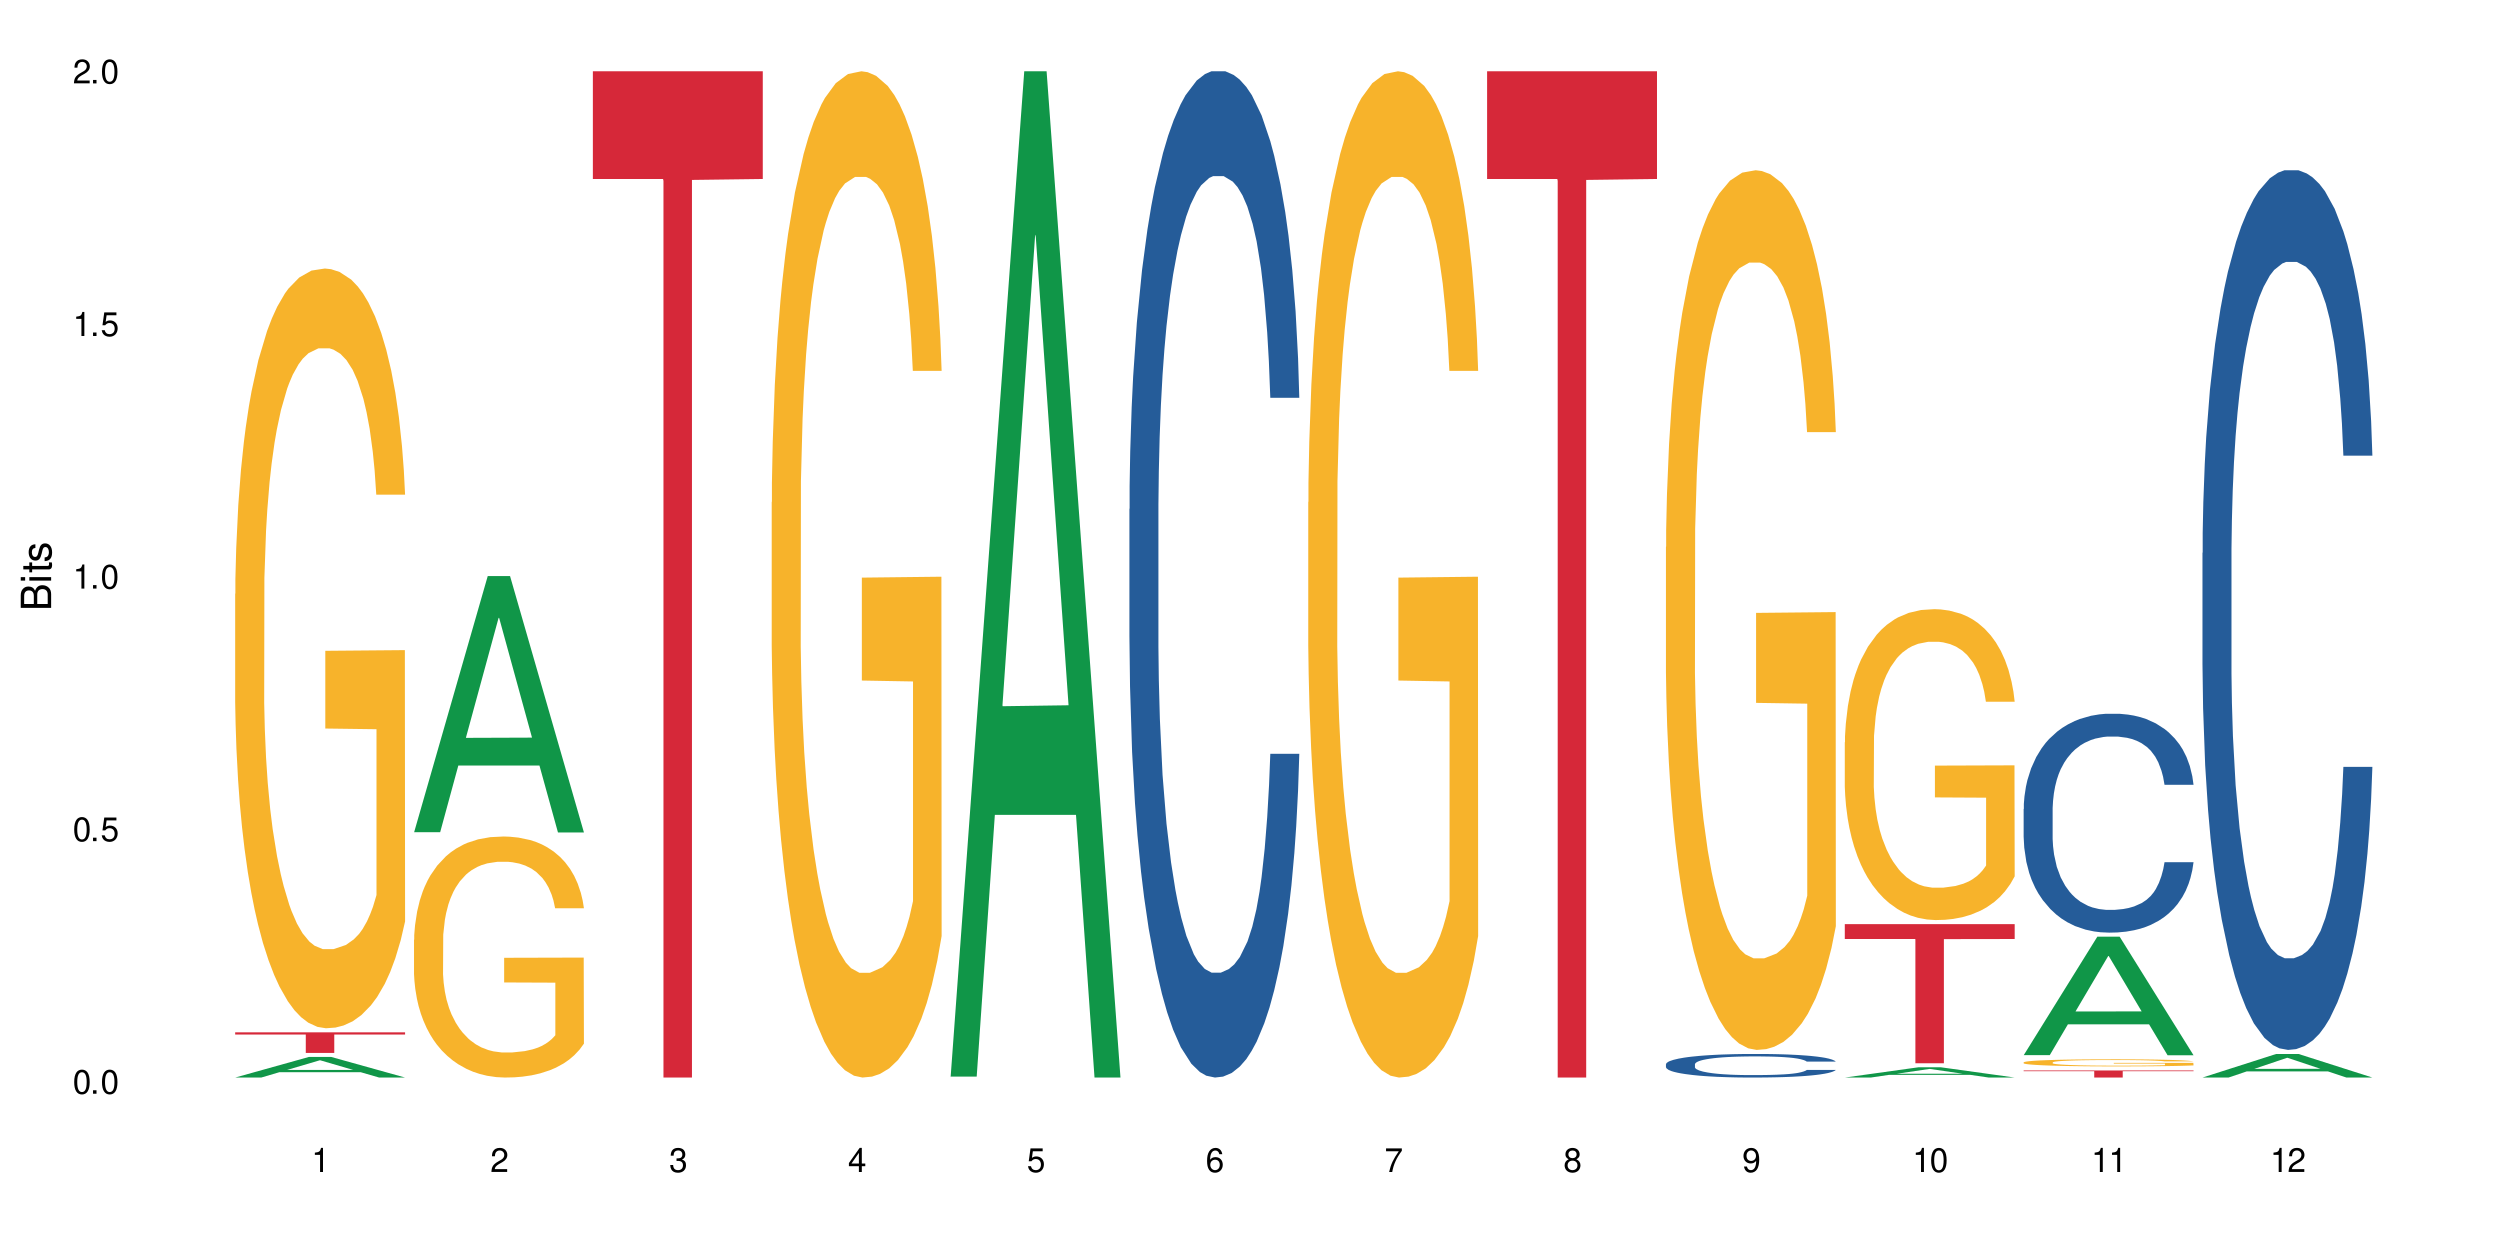 <?xml version="1.0" encoding="UTF-8"?>
<svg xmlns="http://www.w3.org/2000/svg" xmlns:xlink="http://www.w3.org/1999/xlink" width="720" height="360" viewBox="0 0 720 360">
<defs>
<g>
<g id="glyph-0-0">
</g>
<g id="glyph-0-1">
<path d="M 2.641 -6.938 C 2 -6.938 1.422 -6.656 1.078 -6.172 C 0.641 -5.562 0.406 -4.641 0.406 -3.359 C 0.406 -1.016 1.188 0.219 2.641 0.219 C 4.078 0.219 4.859 -1.016 4.859 -3.297 C 4.859 -4.641 4.656 -5.547 4.203 -6.172 C 3.844 -6.656 3.281 -6.938 2.641 -6.938 Z M 2.641 -6.188 C 3.547 -6.188 4 -5.25 4 -3.375 C 4 -1.406 3.562 -0.484 2.625 -0.484 C 1.734 -0.484 1.281 -1.438 1.281 -3.344 C 1.281 -5.25 1.734 -6.188 2.641 -6.188 Z M 2.641 -6.188 "/>
</g>
<g id="glyph-0-2">
<path d="M 1.828 -1 L 0.828 -1 L 0.828 0 L 1.828 0 Z M 1.828 -1 "/>
</g>
<g id="glyph-0-3">
<path d="M 4.562 -6.797 L 1.062 -6.797 L 0.547 -3.094 L 1.328 -3.094 C 1.719 -3.562 2.047 -3.734 2.578 -3.734 C 3.484 -3.734 4.062 -3.109 4.062 -2.094 C 4.062 -1.125 3.484 -0.531 2.578 -0.531 C 1.828 -0.531 1.375 -0.906 1.188 -1.672 L 0.328 -1.672 C 0.453 -1.109 0.547 -0.844 0.75 -0.594 C 1.125 -0.078 1.828 0.219 2.594 0.219 C 3.969 0.219 4.922 -0.781 4.922 -2.219 C 4.922 -3.562 4.031 -4.484 2.719 -4.484 C 2.25 -4.484 1.859 -4.359 1.469 -4.062 L 1.734 -5.969 L 4.562 -5.969 Z M 4.562 -6.797 "/>
</g>
<g id="glyph-0-4">
<path d="M 2.484 -4.938 L 2.484 0 L 3.328 0 L 3.328 -6.938 L 2.766 -6.938 C 2.469 -5.875 2.281 -5.734 0.984 -5.562 L 0.984 -4.938 Z M 2.484 -4.938 "/>
</g>
<g id="glyph-0-5">
<path d="M 4.859 -0.828 L 1.281 -0.828 C 1.359 -1.406 1.672 -1.781 2.5 -2.281 L 3.469 -2.828 C 4.406 -3.344 4.906 -4.062 4.906 -4.906 C 4.906 -5.484 4.672 -6.031 4.266 -6.406 C 3.859 -6.766 3.375 -6.938 2.719 -6.938 C 1.859 -6.938 1.219 -6.625 0.844 -6.031 C 0.609 -5.672 0.5 -5.234 0.484 -4.531 L 1.328 -4.531 C 1.359 -5.016 1.406 -5.281 1.531 -5.516 C 1.75 -5.938 2.188 -6.203 2.703 -6.203 C 3.469 -6.203 4.031 -5.641 4.031 -4.891 C 4.031 -4.344 3.719 -3.859 3.125 -3.516 L 2.234 -3 C 0.812 -2.172 0.406 -1.531 0.328 -0.016 L 4.859 -0.016 Z M 4.859 -0.828 "/>
</g>
<g id="glyph-0-6">
<path d="M 2.125 -3.188 L 2.578 -3.188 C 3.5 -3.188 3.984 -2.766 3.984 -1.922 C 3.984 -1.062 3.469 -0.531 2.594 -0.531 C 1.656 -0.531 1.203 -1 1.156 -2.016 L 0.312 -2.016 C 0.344 -1.453 0.438 -1.094 0.609 -0.781 C 0.953 -0.109 1.625 0.219 2.547 0.219 C 3.953 0.219 4.859 -0.625 4.859 -1.938 C 4.859 -2.828 4.516 -3.297 3.703 -3.594 C 4.344 -3.844 4.656 -4.328 4.656 -5.031 C 4.656 -6.219 3.875 -6.938 2.578 -6.938 C 1.203 -6.938 0.484 -6.172 0.453 -4.703 L 1.297 -4.703 C 1.312 -5.125 1.344 -5.359 1.453 -5.578 C 1.641 -5.969 2.062 -6.203 2.594 -6.203 C 3.344 -6.203 3.797 -5.75 3.797 -5 C 3.797 -4.516 3.609 -4.219 3.25 -4.047 C 3.016 -3.953 2.703 -3.922 2.125 -3.906 Z M 2.125 -3.188 "/>
</g>
<g id="glyph-0-7">
<path d="M 3.141 -1.672 L 3.141 0 L 3.984 0 L 3.984 -1.672 L 4.984 -1.672 L 4.984 -2.438 L 3.984 -2.438 L 3.984 -6.938 L 3.359 -6.938 L 0.266 -2.578 L 0.266 -1.672 Z M 3.141 -2.438 L 1 -2.438 L 3.141 -5.5 Z M 3.141 -2.438 "/>
</g>
<g id="glyph-0-8">
<path d="M 4.781 -5.125 C 4.609 -6.266 3.891 -6.938 2.844 -6.938 C 2.094 -6.938 1.422 -6.578 1.031 -5.953 C 0.594 -5.266 0.406 -4.422 0.406 -3.172 C 0.406 -2 0.578 -1.25 0.984 -0.641 C 1.359 -0.078 1.953 0.219 2.703 0.219 C 3.984 0.219 4.922 -0.75 4.922 -2.094 C 4.922 -3.375 4.062 -4.281 2.844 -4.281 C 2.172 -4.281 1.641 -4.031 1.281 -3.516 C 1.281 -5.234 1.828 -6.188 2.797 -6.188 C 3.391 -6.188 3.797 -5.797 3.938 -5.125 Z M 2.734 -3.531 C 3.547 -3.531 4.062 -2.953 4.062 -2.031 C 4.062 -1.156 3.484 -0.531 2.703 -0.531 C 1.922 -0.531 1.328 -1.188 1.328 -2.078 C 1.328 -2.938 1.906 -3.531 2.734 -3.531 Z M 2.734 -3.531 "/>
</g>
<g id="glyph-0-9">
<path d="M 4.984 -6.797 L 0.438 -6.797 L 0.438 -5.969 L 4.109 -5.969 C 2.5 -3.656 1.828 -2.234 1.328 0 L 2.219 0 C 2.594 -2.172 3.453 -4.047 4.984 -6.094 Z M 4.984 -6.797 "/>
</g>
<g id="glyph-0-10">
<path d="M 3.75 -3.656 C 4.469 -4.094 4.688 -4.438 4.688 -5.078 C 4.688 -6.172 3.844 -6.938 2.641 -6.938 C 1.438 -6.938 0.594 -6.172 0.594 -5.094 C 0.594 -4.438 0.812 -4.094 1.516 -3.656 C 0.734 -3.266 0.359 -2.703 0.359 -1.922 C 0.359 -0.656 1.281 0.219 2.641 0.219 C 3.984 0.219 4.922 -0.656 4.922 -1.922 C 4.922 -2.703 4.531 -3.266 3.75 -3.656 Z M 2.641 -6.188 C 3.359 -6.188 3.812 -5.75 3.812 -5.062 C 3.812 -4.406 3.344 -3.984 2.641 -3.984 C 1.922 -3.984 1.453 -4.406 1.453 -5.078 C 1.453 -5.75 1.922 -6.188 2.641 -6.188 Z M 2.641 -3.266 C 3.484 -3.266 4.062 -2.719 4.062 -1.906 C 4.062 -1.078 3.484 -0.531 2.625 -0.531 C 1.797 -0.531 1.219 -1.094 1.219 -1.906 C 1.219 -2.719 1.781 -3.266 2.641 -3.266 Z M 2.641 -3.266 "/>
</g>
<g id="glyph-0-11">
<path d="M 0.516 -1.578 C 0.672 -0.453 1.406 0.219 2.438 0.219 C 3.188 0.219 3.859 -0.141 4.266 -0.766 C 4.688 -1.453 4.891 -2.297 4.891 -3.547 C 4.891 -4.719 4.703 -5.453 4.312 -6.078 C 3.938 -6.641 3.344 -6.938 2.594 -6.938 C 1.297 -6.938 0.359 -5.969 0.359 -4.625 C 0.359 -3.344 1.234 -2.453 2.453 -2.453 C 3.094 -2.453 3.578 -2.672 4.016 -3.203 C 4 -1.484 3.469 -0.531 2.5 -0.531 C 1.906 -0.531 1.484 -0.906 1.359 -1.578 Z M 2.578 -6.203 C 3.375 -6.203 3.969 -5.531 3.969 -4.641 C 3.969 -3.797 3.391 -3.188 2.547 -3.188 C 1.734 -3.188 1.234 -3.766 1.234 -4.688 C 1.234 -5.562 1.797 -6.203 2.578 -6.203 Z M 2.578 -6.203 "/>
</g>
<g id="glyph-1-0">
</g>
<g id="glyph-1-1">
<path d="M 0 -0.953 L 0 -4.891 C 0 -5.719 -0.234 -6.344 -0.734 -6.797 C -1.188 -7.234 -1.812 -7.469 -2.5 -7.469 C -3.547 -7.469 -4.188 -7 -4.625 -5.875 C -4.984 -6.688 -5.625 -7.094 -6.531 -7.094 C -7.172 -7.094 -7.734 -6.859 -8.141 -6.391 C -8.562 -5.922 -8.75 -5.344 -8.75 -4.5 L -8.75 -0.953 Z M -4.984 -2.062 L -7.766 -2.062 L -7.766 -4.219 C -7.766 -4.844 -7.688 -5.203 -7.453 -5.5 C -7.219 -5.812 -6.859 -5.969 -6.375 -5.969 C -5.891 -5.969 -5.531 -5.812 -5.297 -5.5 C -5.062 -5.203 -4.984 -4.844 -4.984 -4.219 Z M -0.984 -2.062 L -4 -2.062 L -4 -4.781 C -4 -5.766 -3.438 -6.359 -2.484 -6.359 C -1.547 -6.359 -0.984 -5.766 -0.984 -4.781 Z M -0.984 -2.062 "/>
</g>
<g id="glyph-1-2">
<path d="M -6.281 -1.797 L -6.281 -0.797 L 0 -0.797 L 0 -1.797 Z M -8.75 -1.797 L -8.75 -0.797 L -7.484 -0.797 L -7.484 -1.797 Z M -8.75 -1.797 "/>
</g>
<g id="glyph-1-3">
<path d="M -6.281 -3.047 L -6.281 -2.016 L -8.016 -2.016 L -8.016 -1.016 L -6.281 -1.016 L -6.281 -0.172 L -5.469 -0.172 L -5.469 -1.016 L -0.719 -1.016 C -0.078 -1.016 0.281 -1.453 0.281 -2.234 C 0.281 -2.5 0.25 -2.719 0.188 -3.047 L -0.641 -3.047 C -0.609 -2.906 -0.594 -2.766 -0.594 -2.562 C -0.594 -2.141 -0.719 -2.016 -1.156 -2.016 L -5.469 -2.016 L -5.469 -3.047 Z M -6.281 -3.047 "/>
</g>
<g id="glyph-1-4">
<path d="M -4.531 -5.25 C -5.766 -5.25 -6.469 -4.422 -6.469 -2.969 C -6.469 -1.516 -5.719 -0.562 -4.547 -0.562 C -3.562 -0.562 -3.094 -1.062 -2.734 -2.562 L -2.516 -3.484 C -2.344 -4.188 -2.094 -4.469 -1.641 -4.469 C -1.047 -4.469 -0.641 -3.875 -0.641 -3 C -0.641 -2.453 -0.797 -2 -1.062 -1.75 C -1.25 -1.594 -1.422 -1.531 -1.875 -1.469 L -1.875 -0.406 C -0.422 -0.453 0.281 -1.266 0.281 -2.922 C 0.281 -4.5 -0.5 -5.516 -1.719 -5.516 C -2.656 -5.516 -3.172 -4.984 -3.469 -3.734 L -3.703 -2.766 C -3.891 -1.953 -4.156 -1.609 -4.594 -1.609 C -5.188 -1.609 -5.547 -2.125 -5.547 -2.938 C -5.547 -3.75 -5.203 -4.172 -4.531 -4.203 Z M -4.531 -5.25 "/>
</g>
</g>
</defs>
<rect x="-72" y="-36" width="864" height="432" fill="rgb(100%, 100%, 100%)" fill-opacity="1"/>
<path fill-rule="nonzero" fill="rgb(6.275%, 58.824%, 28.235%)" fill-opacity="1" d="M 67.73 310.328 L 67.785 310.32 L 88.957 304.402 L 95.387 304.402 L 116.664 310.332 L 109.188 310.332 L 103.855 308.785 L 80.488 308.785 L 75.258 310.328 L 67.73 310.328 L 82.734 308.145 L 101.711 308.137 L 92.25 305.371 L 92.145 305.363 L 92.039 305.379 L 82.684 308.137 L 82.734 308.145 Z M 67.73 310.328 "/>
<path fill-rule="nonzero" fill="rgb(96.863%, 70.196%, 16.863%)" fill-opacity="1" d="M 67.73 171.051 L 67.789 170.852 L 67.789 166.852 L 68.031 157.859 L 68.625 145.473 L 69.402 135.281 L 70.238 127.289 L 70.773 123.09 L 71.668 117.098 L 72.445 112.699 L 74.414 103.707 L 76.922 95.316 L 78.293 91.719 L 79.844 88.32 L 82.051 84.523 L 83.066 83.125 L 86.172 79.93 L 89.691 77.93 L 93.57 77.332 L 95.359 77.531 L 97.805 78.332 L 101.148 80.527 L 103.059 82.527 L 104.551 84.523 L 106.102 87.121 L 108.012 91.117 L 109.801 95.914 L 111.234 100.711 L 112.664 106.707 L 113.859 113.102 L 114.871 120.094 L 115.77 128.488 L 116.305 135.48 L 116.664 142.473 L 108.367 142.473 L 107.891 135.48 L 107.355 130.086 L 106.461 123.492 L 105.562 118.695 L 104.668 114.898 L 102.996 109.703 L 101.566 106.504 L 99.777 103.707 L 98.047 101.91 L 96.074 100.711 L 94.883 100.312 L 91.719 100.312 L 88.855 101.711 L 87.184 103.309 L 85.992 104.906 L 84.32 107.906 L 83.305 110.301 L 82.707 111.902 L 80.918 118.094 L 79.727 123.691 L 79.07 127.488 L 78.234 133.48 L 77.637 138.879 L 76.98 146.871 L 76.621 152.867 L 76.145 166.453 L 76.086 202.422 L 76.266 210.016 L 76.621 218.207 L 77.102 225.402 L 77.816 232.996 L 78.531 238.789 L 79.785 246.582 L 80.859 251.777 L 81.695 255.176 L 83.305 260.57 L 83.961 262.371 L 85.512 265.969 L 87.125 268.766 L 89.094 271.164 L 90.586 272.359 L 92.973 273.359 L 96.016 273.359 L 99.598 272.16 L 101.863 270.562 L 103.414 268.965 L 104.43 267.566 L 105.684 265.367 L 106.578 263.367 L 107.414 261.172 L 108.43 257.773 L 108.43 210.016 L 93.688 209.816 L 93.688 187.434 L 116.602 187.234 L 116.664 265.367 L 115.41 270.762 L 113.859 275.957 L 112.367 279.953 L 110.816 283.352 L 108.605 287.148 L 106.816 289.547 L 104.07 292.344 L 101.566 294.141 L 98.941 295.34 L 96.613 295.941 L 93.867 296.141 L 91.422 295.742 L 88.797 294.543 L 86.707 292.945 L 84.797 290.945 L 82.887 288.348 L 80.5 284.152 L 78.949 280.754 L 77.34 276.559 L 75.727 271.562 L 74.297 266.168 L 73.34 261.969 L 72.387 257.176 L 71.371 251.18 L 70.418 244.387 L 69.699 238.191 L 69.043 231.195 L 68.566 224.602 L 68.09 215.609 L 67.852 208.418 L 67.73 202.223 Z M 67.73 171.051 "/>
<path fill-rule="nonzero" fill="rgb(83.922%, 15.686%, 22.353%)" fill-opacity="1" d="M 67.73 297.305 L 116.664 297.305 L 116.664 297.941 L 96.27 297.945 L 96.27 303.238 L 88.066 303.238 L 88.066 297.949 L 87.945 297.941 L 67.73 297.941 Z M 67.73 297.305 "/>
<path fill-rule="nonzero" fill="rgb(6.275%, 58.824%, 28.235%)" fill-opacity="1" d="M 119.238 239.68 L 119.289 239.609 L 140.465 165.914 L 146.895 165.914 L 168.172 239.746 L 160.695 239.746 L 155.363 220.477 L 131.996 220.477 L 126.766 239.68 L 119.238 239.68 L 134.242 212.504 L 153.219 212.434 L 143.758 177.977 L 143.652 177.91 L 143.547 178.117 L 134.191 212.434 L 134.242 212.504 Z M 119.238 239.68 "/>
<path fill-rule="nonzero" fill="rgb(96.863%, 70.196%, 16.863%)" fill-opacity="1" d="M 119.238 270.645 L 119.297 270.582 L 119.297 269.312 L 119.535 266.461 L 120.133 262.531 L 120.91 259.297 L 121.746 256.762 L 122.281 255.43 L 123.176 253.527 L 123.953 252.133 L 125.922 249.281 L 128.43 246.617 L 129.801 245.477 L 131.352 244.398 L 133.559 243.195 L 134.574 242.75 L 137.676 241.734 L 141.199 241.102 L 145.078 240.91 L 146.867 240.977 L 149.312 241.227 L 152.656 241.926 L 154.566 242.559 L 156.059 243.195 L 157.609 244.02 L 159.52 245.285 L 161.309 246.809 L 162.742 248.328 L 164.172 250.23 L 165.367 252.258 L 166.379 254.48 L 167.277 257.141 L 167.812 259.359 L 168.172 261.578 L 159.875 261.578 L 159.398 259.359 L 158.863 257.648 L 157.965 255.555 L 157.07 254.035 L 156.176 252.832 L 154.504 251.184 L 153.074 250.168 L 151.281 249.281 L 149.551 248.711 L 147.582 248.328 L 146.391 248.203 L 143.227 248.203 L 140.363 248.645 L 138.691 249.152 L 137.5 249.66 L 135.828 250.609 L 134.812 251.371 L 134.215 251.879 L 132.426 253.844 L 131.234 255.621 L 130.578 256.824 L 129.742 258.727 L 129.145 260.438 L 128.488 262.973 L 128.129 264.875 L 127.652 269.188 L 127.594 280.598 L 127.773 283.008 L 128.129 285.605 L 128.605 287.891 L 129.324 290.297 L 130.039 292.137 L 131.293 294.609 L 132.367 296.258 L 133.203 297.336 L 134.812 299.047 L 135.469 299.617 L 137.02 300.758 L 138.633 301.648 L 140.602 302.406 L 142.094 302.789 L 144.48 303.105 L 147.523 303.105 L 151.105 302.727 L 153.371 302.219 L 154.922 301.711 L 155.938 301.266 L 157.191 300.57 L 158.086 299.934 L 158.922 299.238 L 159.938 298.16 L 159.938 283.008 L 145.195 282.945 L 145.195 275.844 L 168.109 275.781 L 168.172 300.57 L 166.918 302.281 L 165.367 303.93 L 163.875 305.195 L 162.324 306.273 L 160.113 307.48 L 158.324 308.242 L 155.578 309.129 L 153.074 309.699 L 150.449 310.078 L 148.121 310.27 L 145.375 310.332 L 142.93 310.207 L 140.305 309.824 L 138.215 309.316 L 136.305 308.684 L 134.395 307.859 L 132.008 306.527 L 130.457 305.449 L 128.848 304.121 L 127.234 302.535 L 125.801 300.824 L 124.848 299.492 L 123.895 297.969 L 122.879 296.066 L 121.926 293.914 L 121.207 291.945 L 120.551 289.727 L 120.074 287.637 L 119.598 284.781 L 119.359 282.5 L 119.238 280.535 Z M 119.238 270.645 "/>
<path fill-rule="nonzero" fill="rgb(83.922%, 15.686%, 22.353%)" fill-opacity="1" d="M 170.746 20.527 L 219.68 20.527 L 219.68 51.547 L 199.285 51.82 L 199.285 310.332 L 191.078 310.332 L 191.078 52.094 L 190.961 51.547 L 170.746 51.547 Z M 170.746 20.527 "/>
<path fill-rule="nonzero" fill="rgb(96.863%, 70.196%, 16.863%)" fill-opacity="1" d="M 222.254 144.652 L 222.312 144.387 L 222.312 139.094 L 222.551 127.184 L 223.148 110.777 L 223.926 97.277 L 224.762 86.691 L 225.297 81.133 L 226.191 73.195 L 226.969 67.371 L 228.938 55.461 L 231.445 44.348 L 232.816 39.582 L 234.367 35.082 L 236.574 30.055 L 237.59 28.203 L 240.691 23.965 L 244.215 21.32 L 248.094 20.527 L 249.883 20.789 L 252.328 21.848 L 255.672 24.762 L 257.582 27.406 L 259.07 30.055 L 260.625 33.496 L 262.535 38.789 L 264.324 45.141 L 265.754 51.492 L 267.188 59.43 L 268.383 67.902 L 269.395 77.164 L 270.289 88.281 L 270.828 97.543 L 271.188 106.805 L 262.891 106.805 L 262.414 97.543 L 261.875 90.398 L 260.98 81.664 L 260.086 75.312 L 259.191 70.281 L 257.52 63.402 L 256.09 59.168 L 254.297 55.461 L 252.566 53.078 L 250.598 51.492 L 249.406 50.961 L 246.242 50.961 L 243.379 52.816 L 241.707 54.934 L 240.516 57.051 L 238.844 61.02 L 237.828 64.195 L 237.23 66.312 L 235.441 74.516 L 234.25 81.93 L 233.59 86.957 L 232.758 94.898 L 232.16 102.043 L 231.504 112.629 L 231.145 120.57 L 230.668 138.566 L 230.609 186.207 L 230.785 196.262 L 231.145 207.113 L 231.621 216.641 L 232.34 226.699 L 233.055 234.375 L 234.309 244.695 L 235.383 251.578 L 236.219 256.078 L 237.828 263.223 L 238.484 265.605 L 240.035 270.367 L 241.648 274.074 L 243.617 277.25 L 245.109 278.836 L 247.496 280.16 L 250.539 280.16 L 254.121 278.574 L 256.387 276.457 L 257.938 274.34 L 258.953 272.484 L 260.207 269.574 L 261.102 266.926 L 261.938 264.016 L 262.949 259.516 L 262.949 196.262 L 248.211 195.996 L 248.211 166.355 L 271.125 166.09 L 271.188 269.574 L 269.934 276.719 L 268.383 283.602 L 266.891 288.895 L 265.34 293.395 L 263.129 298.422 L 261.34 301.598 L 258.594 305.305 L 256.09 307.688 L 253.465 309.273 L 251.137 310.066 L 248.391 310.332 L 245.945 309.805 L 243.32 308.215 L 241.23 306.098 L 239.32 303.453 L 237.41 300.012 L 235.023 294.453 L 233.473 289.953 L 231.859 284.395 L 230.25 277.777 L 228.816 270.633 L 227.863 265.074 L 226.91 258.723 L 225.895 250.781 L 224.938 241.785 L 224.223 233.578 L 223.566 224.316 L 223.09 215.582 L 222.613 203.672 L 222.375 194.145 L 222.254 185.941 Z M 222.254 144.652 "/>
<path fill-rule="nonzero" fill="rgb(6.275%, 58.824%, 28.235%)" fill-opacity="1" d="M 273.762 310.059 L 273.812 309.789 L 294.984 20.527 L 301.418 20.527 L 322.695 310.332 L 315.219 310.332 L 309.887 234.684 L 286.516 234.684 L 281.289 310.059 L 273.762 310.059 L 288.766 203.391 L 307.742 203.117 L 298.281 67.875 L 298.176 67.602 L 298.07 68.418 L 288.711 203.117 L 288.766 203.391 Z M 273.762 310.059 "/>
<path fill-rule="nonzero" fill="rgb(14.51%, 36.078%, 60%)" fill-opacity="1" d="M 325.27 146.621 L 325.328 146.355 L 325.328 140 L 325.508 129.934 L 325.926 117.215 L 326.344 108.477 L 327.418 92.844 L 328.91 77.746 L 330.461 66.09 L 331.594 59.203 L 332.609 53.902 L 334.938 44.102 L 336.43 39.07 L 338.039 34.566 L 340.008 30.062 L 341.441 27.414 L 344.664 23.176 L 347.051 21.32 L 348.898 20.527 L 352.898 20.527 L 355.285 21.586 L 357.016 22.91 L 358.926 25.031 L 360.535 27.414 L 363.34 33.242 L 365.848 40.66 L 366.98 44.898 L 368.77 53.109 L 370.145 61.055 L 371.098 67.945 L 372.172 77.746 L 373.129 89.668 L 373.844 103.176 L 374.199 114.566 L 365.848 114.566 L 365.43 103.973 L 364.953 95.758 L 364.055 84.898 L 363.16 77.215 L 361.91 69.535 L 360.773 64.5 L 359.223 59.469 L 357.852 56.289 L 356.418 53.902 L 355.047 52.316 L 352.422 50.727 L 349.379 50.727 L 348.242 51.254 L 345.914 53.375 L 344.664 55.23 L 342.871 58.938 L 341.621 62.383 L 340.129 67.68 L 339.113 72.184 L 337.859 79.07 L 336.965 85.164 L 335.949 93.906 L 335.355 100.527 L 334.816 107.945 L 334.34 116.688 L 333.98 125.957 L 333.742 135.762 L 333.625 145.297 L 333.625 186.355 L 333.742 195.895 L 334.039 207.02 L 334.816 223.18 L 335.949 237.219 L 337.262 248.344 L 338.516 256.293 L 339.234 260 L 340.188 264.238 L 341.68 269.535 L 343.828 274.836 L 345.082 276.953 L 346.988 279.074 L 348.961 280.133 L 351.586 280.133 L 353.914 279.074 L 355.465 277.75 L 357.074 275.629 L 359.281 271.125 L 360.656 266.887 L 361.848 261.855 L 362.742 256.82 L 363.34 252.582 L 364.234 244.371 L 364.953 235.363 L 365.488 226.094 L 365.848 217.086 L 374.199 217.086 L 373.844 227.684 L 373.305 238.012 L 372.77 245.695 L 371.934 254.969 L 370.98 263.18 L 369.605 272.449 L 368.473 278.543 L 366.98 285.168 L 365.609 290.199 L 364.117 294.703 L 361.91 300 L 360.477 302.648 L 358.926 305.035 L 357.074 307.152 L 354.746 309.008 L 352.242 310.066 L 349.914 310.332 L 347.406 309.801 L 345.559 308.742 L 343.109 306.359 L 340.066 301.59 L 337.859 296.559 L 336.129 291.523 L 334.637 286.227 L 332.965 279.074 L 330.82 267.418 L 329.504 258.41 L 328.609 250.992 L 327.598 240.664 L 326.879 231.391 L 326.043 216.555 L 325.449 197.746 L 325.27 183.18 Z M 325.27 146.621 "/>
<path fill-rule="nonzero" fill="rgb(96.863%, 70.196%, 16.863%)" fill-opacity="1" d="M 376.777 144.652 L 376.836 144.387 L 376.836 139.094 L 377.074 127.184 L 377.672 110.777 L 378.449 97.277 L 379.281 86.691 L 379.82 81.133 L 380.715 73.195 L 381.492 67.371 L 383.461 55.461 L 385.965 44.348 L 387.34 39.582 L 388.891 35.082 L 391.098 30.055 L 392.113 28.203 L 395.215 23.965 L 398.734 21.32 L 402.613 20.527 L 404.406 20.789 L 406.852 21.848 L 410.195 24.762 L 412.102 27.406 L 413.594 30.055 L 415.148 33.496 L 417.055 38.789 L 418.848 45.141 L 420.277 51.492 L 421.711 59.43 L 422.902 67.902 L 423.918 77.164 L 424.812 88.281 L 425.352 97.543 L 425.707 106.805 L 417.414 106.805 L 416.938 97.543 L 416.398 90.398 L 415.504 81.664 L 414.609 75.312 L 413.715 70.281 L 412.043 63.402 L 410.609 59.168 L 408.82 55.461 L 407.09 53.078 L 405.121 51.492 L 403.93 50.961 L 400.766 50.961 L 397.902 52.816 L 396.23 54.934 L 395.035 57.051 L 393.367 61.02 L 392.352 64.195 L 391.754 66.312 L 389.965 74.516 L 388.77 81.93 L 388.113 86.957 L 387.277 94.898 L 386.684 102.043 L 386.027 112.629 L 385.668 120.57 L 385.191 138.566 L 385.129 186.207 L 385.309 196.262 L 385.668 207.113 L 386.145 216.641 L 386.859 226.699 L 387.578 234.375 L 388.832 244.695 L 389.906 251.578 L 390.738 256.078 L 392.352 263.223 L 393.008 265.605 L 394.559 270.367 L 396.172 274.074 L 398.141 277.25 L 399.633 278.836 L 402.02 280.16 L 405.062 280.16 L 408.641 278.574 L 410.91 276.457 L 412.461 274.34 L 413.477 272.484 L 414.73 269.574 L 415.625 266.926 L 416.461 264.016 L 417.473 259.516 L 417.473 196.262 L 402.734 195.996 L 402.734 166.355 L 425.648 166.09 L 425.707 269.574 L 424.457 276.719 L 422.902 283.602 L 421.414 288.895 L 419.859 293.395 L 417.652 298.422 L 415.863 301.598 L 413.117 305.305 L 410.609 307.688 L 407.984 309.273 L 405.66 310.066 L 402.914 310.332 L 400.469 309.805 L 397.84 308.215 L 395.754 306.098 L 393.844 303.453 L 391.934 300.012 L 389.547 294.453 L 387.996 289.953 L 386.383 284.395 L 384.773 277.777 L 383.34 270.633 L 382.387 265.074 L 381.43 258.723 L 380.418 250.781 L 379.461 241.785 L 378.746 233.578 L 378.09 224.316 L 377.613 215.582 L 377.133 203.672 L 376.895 194.145 L 376.777 185.941 Z M 376.777 144.652 "/>
<path fill-rule="nonzero" fill="rgb(83.922%, 15.686%, 22.353%)" fill-opacity="1" d="M 428.285 20.527 L 477.215 20.527 L 477.215 51.547 L 456.824 51.82 L 456.824 310.332 L 448.617 310.332 L 448.617 52.094 L 448.5 51.547 L 428.285 51.547 Z M 428.285 20.527 "/>
<path fill-rule="nonzero" fill="rgb(14.51%, 36.078%, 60%)" fill-opacity="1" d="M 479.793 306.496 L 479.852 306.492 L 479.852 306.34 L 480.031 306.105 L 480.449 305.809 L 480.867 305.602 L 481.941 305.238 L 483.434 304.883 L 484.984 304.609 L 486.117 304.449 L 487.133 304.324 L 489.457 304.094 L 490.949 303.977 L 492.562 303.871 L 494.531 303.766 L 495.965 303.703 L 499.184 303.605 L 501.574 303.562 L 503.422 303.543 L 507.422 303.543 L 509.809 303.566 L 511.539 303.598 L 513.449 303.648 L 515.059 303.703 L 517.863 303.84 L 520.371 304.016 L 521.504 304.113 L 523.293 304.305 L 524.668 304.492 L 525.621 304.652 L 526.695 304.883 L 527.648 305.164 L 528.367 305.48 L 528.723 305.746 L 520.371 305.746 L 519.953 305.496 L 519.473 305.305 L 518.578 305.051 L 517.684 304.871 L 516.43 304.691 L 515.297 304.574 L 513.746 304.453 L 512.375 304.379 L 510.941 304.324 L 509.57 304.289 L 506.941 304.25 L 503.898 304.25 L 502.766 304.262 L 500.438 304.312 L 499.184 304.355 L 497.395 304.441 L 496.141 304.523 L 494.648 304.648 L 493.637 304.754 L 492.383 304.914 L 491.488 305.059 L 490.473 305.262 L 489.875 305.418 L 489.34 305.59 L 488.863 305.797 L 488.504 306.012 L 488.266 306.242 L 488.145 306.465 L 488.145 307.43 L 488.266 307.652 L 488.562 307.91 L 489.34 308.289 L 490.473 308.621 L 491.785 308.879 L 493.039 309.066 L 493.754 309.152 L 494.711 309.254 L 496.203 309.375 L 498.352 309.5 L 499.602 309.551 L 501.512 309.602 L 503.48 309.625 L 506.109 309.625 L 508.434 309.602 L 509.988 309.57 L 511.598 309.52 L 513.805 309.414 L 515.18 309.316 L 516.371 309.195 L 517.266 309.078 L 517.863 308.98 L 518.758 308.785 L 519.473 308.574 L 520.012 308.359 L 520.371 308.148 L 528.723 308.148 L 528.367 308.395 L 527.828 308.637 L 527.293 308.816 L 526.457 309.035 L 525.5 309.227 L 524.129 309.445 L 522.996 309.586 L 521.504 309.742 L 520.133 309.859 L 518.641 309.965 L 516.43 310.09 L 515 310.152 L 513.449 310.207 L 511.598 310.258 L 509.27 310.301 L 506.766 310.328 L 504.438 310.332 L 501.93 310.32 L 500.082 310.297 L 497.633 310.238 L 494.59 310.129 L 492.383 310.008 L 490.652 309.891 L 489.16 309.77 L 487.488 309.602 L 485.34 309.328 L 484.027 309.117 L 483.133 308.941 L 482.117 308.699 L 481.402 308.484 L 480.566 308.137 L 479.969 307.695 L 479.793 307.352 Z M 479.793 306.496 "/>
<path fill-rule="nonzero" fill="rgb(96.863%, 70.196%, 16.863%)" fill-opacity="1" d="M 479.793 157.539 L 479.852 157.309 L 479.852 152.684 L 480.09 142.27 L 480.688 127.926 L 481.461 116.125 L 482.297 106.871 L 482.836 102.012 L 483.73 95.07 L 484.504 89.98 L 486.477 79.57 L 488.98 69.852 L 490.355 65.688 L 491.906 61.754 L 494.113 57.355 L 495.129 55.738 L 498.23 52.035 L 501.75 49.723 L 505.629 49.027 L 507.422 49.258 L 509.867 50.184 L 513.207 52.73 L 515.117 55.043 L 516.609 57.355 L 518.16 60.363 L 520.07 64.992 L 521.863 70.547 L 523.293 76.098 L 524.727 83.039 L 525.918 90.441 L 526.934 98.543 L 527.828 108.258 L 528.367 116.355 L 528.723 124.453 L 520.43 124.453 L 519.953 116.355 L 519.414 110.109 L 518.52 102.473 L 517.625 96.922 L 516.73 92.527 L 515.059 86.512 L 513.625 82.809 L 511.836 79.57 L 510.105 77.488 L 508.137 76.098 L 506.941 75.637 L 503.781 75.637 L 500.918 77.254 L 499.246 79.105 L 498.051 80.957 L 496.383 84.426 L 495.367 87.203 L 494.77 89.055 L 492.98 96.227 L 491.785 102.707 L 491.129 107.102 L 490.293 114.043 L 489.699 120.289 L 489.043 129.547 L 488.684 136.484 L 488.207 152.219 L 488.145 193.867 L 488.324 202.656 L 488.684 212.145 L 489.16 220.473 L 489.875 229.266 L 490.594 235.977 L 491.844 245 L 492.918 251.016 L 493.754 254.949 L 495.367 261.195 L 496.023 263.277 L 497.574 267.441 L 499.184 270.68 L 501.156 273.457 L 502.648 274.848 L 505.035 276.004 L 508.078 276.004 L 511.656 274.613 L 513.926 272.762 L 515.477 270.914 L 516.492 269.293 L 517.742 266.746 L 518.641 264.434 L 519.473 261.891 L 520.488 257.957 L 520.488 202.656 L 505.75 202.426 L 505.75 176.512 L 528.664 176.281 L 528.723 266.746 L 527.473 272.996 L 525.918 279.012 L 524.426 283.637 L 522.875 287.57 L 520.668 291.969 L 518.879 294.742 L 516.133 297.984 L 513.625 300.066 L 511 301.453 L 508.672 302.148 L 505.93 302.379 L 503.48 301.918 L 500.855 300.527 L 498.77 298.676 L 496.859 296.363 L 494.949 293.355 L 492.562 288.496 L 491.012 284.562 L 489.398 279.703 L 487.789 273.922 L 486.355 267.672 L 485.402 262.816 L 484.445 257.262 L 483.434 250.32 L 482.477 242.453 L 481.762 235.281 L 481.105 227.184 L 480.629 219.547 L 480.148 209.137 L 479.91 200.809 L 479.793 193.633 Z M 479.793 157.539 "/>
<path fill-rule="nonzero" fill="rgb(6.275%, 58.824%, 28.235%)" fill-opacity="1" d="M 531.301 310.328 L 531.352 310.328 L 552.523 307.375 L 558.953 307.375 L 580.23 310.332 L 572.754 310.332 L 567.422 309.559 L 544.055 309.559 L 538.828 310.328 L 531.301 310.328 L 546.305 309.242 L 565.281 309.238 L 555.816 307.855 L 555.715 307.855 L 555.609 307.863 L 546.25 309.238 L 546.305 309.242 Z M 531.301 310.328 "/>
<path fill-rule="nonzero" fill="rgb(96.863%, 70.196%, 16.863%)" fill-opacity="1" d="M 531.301 213.789 L 531.359 213.707 L 531.359 212.074 L 531.598 208.391 L 532.195 203.324 L 532.969 199.152 L 533.805 195.883 L 534.344 194.164 L 535.238 191.711 L 536.012 189.91 L 537.984 186.23 L 540.488 182.797 L 541.863 181.324 L 543.414 179.934 L 545.621 178.383 L 546.637 177.809 L 549.738 176.5 L 553.258 175.684 L 557.137 175.438 L 558.93 175.52 L 561.375 175.848 L 564.715 176.746 L 566.625 177.562 L 568.117 178.383 L 569.668 179.445 L 571.578 181.082 L 573.367 183.043 L 574.801 185.004 L 576.234 187.457 L 577.426 190.074 L 578.441 192.938 L 579.336 196.371 L 579.875 199.234 L 580.23 202.098 L 571.938 202.098 L 571.461 199.234 L 570.922 197.027 L 570.027 194.328 L 569.133 192.363 L 568.238 190.812 L 566.566 188.684 L 565.133 187.375 L 563.344 186.23 L 561.613 185.496 L 559.645 185.004 L 558.449 184.844 L 555.289 184.844 L 552.422 185.414 L 550.754 186.07 L 549.559 186.723 L 547.887 187.949 L 546.875 188.93 L 546.277 189.586 L 544.488 192.121 L 543.293 194.41 L 542.637 195.965 L 541.801 198.418 L 541.203 200.625 L 540.547 203.895 L 540.191 206.348 L 539.715 211.91 L 539.652 226.629 L 539.832 229.734 L 540.191 233.09 L 540.668 236.031 L 541.383 239.141 L 542.102 241.512 L 543.352 244.699 L 544.426 246.824 L 545.262 248.215 L 546.875 250.426 L 547.531 251.16 L 549.082 252.633 L 550.691 253.777 L 552.664 254.758 L 554.152 255.25 L 556.543 255.656 L 559.586 255.656 L 563.164 255.168 L 565.434 254.512 L 566.984 253.859 L 568 253.285 L 569.25 252.387 L 570.148 251.57 L 570.98 250.668 L 571.996 249.277 L 571.996 229.734 L 557.258 229.652 L 557.258 220.496 L 580.172 220.414 L 580.23 252.387 L 578.977 254.594 L 577.426 256.719 L 575.934 258.355 L 574.383 259.746 L 572.176 261.301 L 570.387 262.281 L 567.641 263.426 L 565.133 264.16 L 562.508 264.652 L 560.18 264.898 L 557.438 264.98 L 554.988 264.816 L 552.363 264.324 L 550.277 263.672 L 548.367 262.855 L 546.457 261.789 L 544.07 260.074 L 542.52 258.684 L 540.906 256.965 L 539.297 254.922 L 537.863 252.715 L 536.91 250.996 L 535.953 249.035 L 534.938 246.582 L 533.984 243.801 L 533.27 241.266 L 532.613 238.402 L 532.133 235.703 L 531.656 232.023 L 531.418 229.082 L 531.301 226.547 Z M 531.301 213.789 "/>
<path fill-rule="nonzero" fill="rgb(83.922%, 15.686%, 22.353%)" fill-opacity="1" d="M 531.301 266.145 L 580.23 266.145 L 580.23 270.434 L 559.84 270.469 L 559.84 306.211 L 551.633 306.211 L 551.633 270.508 L 551.516 270.434 L 531.301 270.434 Z M 531.301 266.145 "/>
<path fill-rule="nonzero" fill="rgb(6.275%, 58.824%, 28.235%)" fill-opacity="1" d="M 582.809 303.879 L 582.859 303.848 L 604.031 269.766 L 610.461 269.766 L 631.738 303.914 L 624.262 303.914 L 618.93 295 L 595.562 295 L 590.336 303.879 L 582.809 303.879 L 597.812 291.312 L 616.789 291.281 L 607.324 275.348 L 607.219 275.312 L 607.117 275.41 L 597.758 291.281 L 597.812 291.312 Z M 582.809 303.879 "/>
<path fill-rule="nonzero" fill="rgb(14.51%, 36.078%, 60%)" fill-opacity="1" d="M 582.809 232.996 L 582.867 232.938 L 582.867 231.555 L 583.047 229.363 L 583.465 226.598 L 583.883 224.699 L 584.957 221.297 L 586.445 218.016 L 588 215.48 L 589.133 213.98 L 590.148 212.828 L 592.473 210.695 L 593.965 209.602 L 595.578 208.621 L 597.547 207.645 L 598.977 207.066 L 602.199 206.145 L 604.586 205.742 L 606.438 205.57 L 610.438 205.57 L 612.824 205.801 L 614.555 206.086 L 616.461 206.547 L 618.074 207.066 L 620.879 208.336 L 623.383 209.949 L 624.52 210.871 L 626.309 212.656 L 627.68 214.383 L 628.637 215.883 L 629.711 218.016 L 630.664 220.605 L 631.383 223.547 L 631.738 226.023 L 623.383 226.023 L 622.969 223.719 L 622.488 221.934 L 621.594 219.57 L 620.699 217.898 L 619.445 216.227 L 618.312 215.133 L 616.762 214.039 L 615.387 213.348 L 613.957 212.828 L 612.582 212.484 L 609.957 212.137 L 606.914 212.137 L 605.781 212.254 L 603.453 212.715 L 602.199 213.117 L 600.41 213.922 L 599.156 214.672 L 597.664 215.824 L 596.652 216.805 L 595.398 218.301 L 594.504 219.629 L 593.488 221.527 L 592.891 222.969 L 592.355 224.582 L 591.879 226.484 L 591.52 228.5 L 591.281 230.633 L 591.16 232.707 L 591.16 241.637 L 591.281 243.711 L 591.578 246.133 L 592.355 249.648 L 593.488 252.699 L 594.801 255.121 L 596.055 256.848 L 596.77 257.656 L 597.727 258.578 L 599.219 259.73 L 601.367 260.883 L 602.617 261.344 L 604.527 261.805 L 606.496 262.035 L 609.121 262.035 L 611.449 261.805 L 613 261.516 L 614.613 261.055 L 616.82 260.074 L 618.191 259.152 L 619.387 258.059 L 620.281 256.965 L 620.879 256.043 L 621.773 254.258 L 622.488 252.297 L 623.027 250.281 L 623.383 248.32 L 631.738 248.32 L 631.383 250.625 L 630.844 252.875 L 630.309 254.543 L 629.473 256.562 L 628.516 258.348 L 627.145 260.363 L 626.012 261.688 L 624.52 263.129 L 623.145 264.223 L 621.652 265.203 L 619.445 266.355 L 618.016 266.934 L 616.461 267.449 L 614.613 267.91 L 612.285 268.316 L 609.777 268.547 L 607.453 268.602 L 604.945 268.488 L 603.098 268.258 L 600.648 267.738 L 597.605 266.703 L 595.398 265.605 L 593.668 264.512 L 592.176 263.359 L 590.504 261.805 L 588.355 259.27 L 587.043 257.309 L 586.148 255.695 L 585.133 253.449 L 584.418 251.434 L 583.582 248.207 L 582.984 244.117 L 582.809 240.945 Z M 582.809 232.996 "/>
<path fill-rule="nonzero" fill="rgb(96.863%, 70.196%, 16.863%)" fill-opacity="1" d="M 582.809 305.953 L 582.867 305.949 L 582.867 305.914 L 583.105 305.828 L 583.703 305.715 L 584.477 305.617 L 585.312 305.543 L 585.852 305.504 L 586.746 305.449 L 587.52 305.406 L 589.492 305.324 L 591.996 305.246 L 593.367 305.211 L 594.922 305.18 L 597.129 305.145 L 598.145 305.129 L 601.246 305.102 L 604.766 305.082 L 608.645 305.078 L 610.438 305.078 L 612.883 305.086 L 616.223 305.105 L 618.133 305.125 L 619.625 305.145 L 621.176 305.168 L 623.086 305.207 L 624.875 305.25 L 626.309 305.297 L 627.742 305.352 L 628.934 305.41 L 629.949 305.477 L 630.844 305.555 L 631.383 305.621 L 631.738 305.688 L 623.445 305.688 L 622.969 305.621 L 622.43 305.57 L 621.535 305.508 L 620.641 305.465 L 619.746 305.43 L 618.074 305.379 L 616.641 305.348 L 614.852 305.324 L 613.121 305.305 L 611.152 305.297 L 609.957 305.293 L 606.797 305.293 L 603.93 305.305 L 602.262 305.32 L 601.066 305.336 L 599.395 305.363 L 598.383 305.387 L 597.785 305.398 L 595.996 305.457 L 594.801 305.512 L 594.145 305.547 L 593.309 305.602 L 592.711 305.652 L 592.055 305.727 L 591.699 305.781 L 591.223 305.91 L 591.16 306.246 L 591.34 306.316 L 591.699 306.395 L 592.176 306.461 L 592.891 306.531 L 593.609 306.586 L 594.859 306.66 L 595.934 306.707 L 596.77 306.738 L 598.383 306.789 L 599.039 306.809 L 600.59 306.84 L 602.199 306.867 L 604.168 306.891 L 605.66 306.898 L 608.047 306.91 L 611.094 306.91 L 614.672 306.898 L 616.941 306.883 L 618.492 306.867 L 619.508 306.855 L 620.758 306.836 L 621.652 306.816 L 622.488 306.797 L 623.504 306.766 L 623.504 306.316 L 608.766 306.316 L 608.766 306.105 L 631.68 306.105 L 631.738 306.836 L 630.484 306.887 L 628.934 306.934 L 627.441 306.973 L 625.891 307.004 L 623.684 307.039 L 621.895 307.062 L 619.148 307.086 L 616.641 307.105 L 614.016 307.113 L 611.688 307.121 L 608.945 307.121 L 606.496 307.117 L 603.871 307.109 L 601.781 307.094 L 599.875 307.074 L 597.965 307.051 L 595.578 307.012 L 594.027 306.98 L 592.414 306.938 L 590.805 306.895 L 589.371 306.844 L 588.418 306.805 L 587.461 306.758 L 586.445 306.703 L 585.492 306.637 L 584.777 306.582 L 584.121 306.516 L 583.641 306.453 L 583.164 306.371 L 582.926 306.301 L 582.809 306.246 Z M 582.809 305.953 "/>
<path fill-rule="nonzero" fill="rgb(83.922%, 15.686%, 22.353%)" fill-opacity="1" d="M 582.809 308.285 L 631.738 308.285 L 631.738 308.504 L 611.344 308.508 L 611.344 310.332 L 603.141 310.332 L 603.141 308.508 L 603.023 308.504 L 582.809 308.504 Z M 582.809 308.285 "/>
<path fill-rule="nonzero" fill="rgb(6.275%, 58.824%, 28.235%)" fill-opacity="1" d="M 634.312 310.324 L 634.367 310.32 L 655.539 303.543 L 661.969 303.543 L 683.246 310.332 L 675.77 310.332 L 670.438 308.559 L 647.07 308.559 L 641.844 310.324 L 634.312 310.324 L 649.316 307.828 L 668.297 307.82 L 658.832 304.652 L 658.727 304.645 L 658.625 304.664 L 649.266 307.82 L 649.316 307.828 Z M 634.312 310.324 "/>
<path fill-rule="nonzero" fill="rgb(14.51%, 36.078%, 60%)" fill-opacity="1" d="M 634.312 159.262 L 634.375 159.031 L 634.375 153.473 L 634.555 144.672 L 634.973 133.555 L 635.387 125.914 L 636.461 112.25 L 637.953 99.051 L 639.508 88.859 L 640.641 82.84 L 641.652 78.207 L 643.98 69.641 L 645.473 65.238 L 647.086 61.301 L 649.055 57.363 L 650.484 55.051 L 653.707 51.344 L 656.094 49.723 L 657.945 49.027 L 661.941 49.027 L 664.332 49.953 L 666.062 51.113 L 667.969 52.965 L 669.582 55.051 L 672.387 60.145 L 674.891 66.629 L 676.027 70.332 L 677.816 77.512 L 679.188 84.461 L 680.145 90.48 L 681.219 99.051 L 682.172 109.473 L 682.887 121.281 L 683.246 131.238 L 674.891 131.238 L 674.477 121.977 L 673.996 114.797 L 673.102 105.301 L 672.207 98.586 L 670.953 91.871 L 669.82 87.469 L 668.27 83.07 L 666.895 80.293 L 665.465 78.207 L 664.09 76.816 L 661.465 75.43 L 658.422 75.43 L 657.289 75.891 L 654.961 77.746 L 653.707 79.367 L 651.918 82.605 L 650.664 85.617 L 649.172 90.25 L 648.16 94.188 L 646.906 100.207 L 646.012 105.535 L 644.996 113.176 L 644.398 118.965 L 643.863 125.449 L 643.387 133.094 L 643.027 141.199 L 642.789 149.766 L 642.668 158.102 L 642.668 194 L 642.789 202.336 L 643.086 212.062 L 643.863 226.188 L 644.996 238.461 L 646.309 248.188 L 647.562 255.137 L 648.277 258.379 L 649.234 262.082 L 650.727 266.715 L 652.871 271.348 L 654.125 273.199 L 656.035 275.051 L 658.004 275.977 L 660.629 275.977 L 662.957 275.051 L 664.508 273.895 L 666.121 272.043 L 668.328 268.105 L 669.699 264.398 L 670.895 260 L 671.789 255.598 L 672.387 251.895 L 673.281 244.715 L 673.996 236.84 L 674.535 228.734 L 674.891 220.863 L 683.246 220.863 L 682.887 230.125 L 682.352 239.156 L 681.816 245.871 L 680.98 253.977 L 680.023 261.156 L 678.652 269.262 L 677.52 274.59 L 676.027 280.379 L 674.652 284.777 L 673.16 288.715 L 670.953 293.348 L 669.523 295.664 L 667.969 297.746 L 666.121 299.602 L 663.793 301.223 L 661.285 302.148 L 658.961 302.379 L 656.453 301.914 L 654.602 300.988 L 652.156 298.906 L 649.113 294.738 L 646.906 290.336 L 645.176 285.938 L 643.684 281.305 L 642.012 275.051 L 639.863 264.863 L 638.551 256.988 L 637.656 250.504 L 636.641 241.473 L 635.926 233.367 L 635.09 220.398 L 634.492 203.957 L 634.312 191.219 Z M 634.312 159.262 "/>
<g fill="rgb(0%, 0%, 0%)" fill-opacity="1">
<use xlink:href="#glyph-0-1" x="20.965" y="314.993"/>
<use xlink:href="#glyph-0-2" x="25.965" y="314.993"/>
<use xlink:href="#glyph-0-1" x="28.965" y="314.993"/>
</g>
<g fill="rgb(0%, 0%, 0%)" fill-opacity="1">
<use xlink:href="#glyph-0-1" x="20.965" y="242.251"/>
<use xlink:href="#glyph-0-2" x="25.965" y="242.251"/>
<use xlink:href="#glyph-0-3" x="28.965" y="242.251"/>
</g>
<g fill="rgb(0%, 0%, 0%)" fill-opacity="1">
<use xlink:href="#glyph-0-4" x="20.965" y="169.509"/>
<use xlink:href="#glyph-0-2" x="25.965" y="169.509"/>
<use xlink:href="#glyph-0-1" x="28.965" y="169.509"/>
</g>
<g fill="rgb(0%, 0%, 0%)" fill-opacity="1">
<use xlink:href="#glyph-0-4" x="20.965" y="96.767"/>
<use xlink:href="#glyph-0-2" x="25.965" y="96.767"/>
<use xlink:href="#glyph-0-3" x="28.965" y="96.767"/>
</g>
<g fill="rgb(0%, 0%, 0%)" fill-opacity="1">
<use xlink:href="#glyph-0-5" x="20.965" y="24.024"/>
<use xlink:href="#glyph-0-2" x="25.965" y="24.024"/>
<use xlink:href="#glyph-0-1" x="28.965" y="24.024"/>
</g>
<g fill="rgb(0%, 0%, 0%)" fill-opacity="1">
<use xlink:href="#glyph-0-4" x="89.695" y="337.532"/>
</g>
<g fill="rgb(0%, 0%, 0%)" fill-opacity="1">
<use xlink:href="#glyph-0-5" x="141.203" y="337.532"/>
</g>
<g fill="rgb(0%, 0%, 0%)" fill-opacity="1">
<use xlink:href="#glyph-0-6" x="192.711" y="337.532"/>
</g>
<g fill="rgb(0%, 0%, 0%)" fill-opacity="1">
<use xlink:href="#glyph-0-7" x="244.219" y="337.532"/>
</g>
<g fill="rgb(0%, 0%, 0%)" fill-opacity="1">
<use xlink:href="#glyph-0-3" x="295.727" y="337.532"/>
</g>
<g fill="rgb(0%, 0%, 0%)" fill-opacity="1">
<use xlink:href="#glyph-0-8" x="347.234" y="337.532"/>
</g>
<g fill="rgb(0%, 0%, 0%)" fill-opacity="1">
<use xlink:href="#glyph-0-9" x="398.742" y="337.532"/>
</g>
<g fill="rgb(0%, 0%, 0%)" fill-opacity="1">
<use xlink:href="#glyph-0-10" x="450.25" y="337.532"/>
</g>
<g fill="rgb(0%, 0%, 0%)" fill-opacity="1">
<use xlink:href="#glyph-0-11" x="501.758" y="337.532"/>
</g>
<g fill="rgb(0%, 0%, 0%)" fill-opacity="1">
<use xlink:href="#glyph-0-4" x="550.766" y="337.532"/>
<use xlink:href="#glyph-0-1" x="555.766" y="337.532"/>
</g>
<g fill="rgb(0%, 0%, 0%)" fill-opacity="1">
<use xlink:href="#glyph-0-4" x="602.273" y="337.532"/>
<use xlink:href="#glyph-0-4" x="607.273" y="337.532"/>
</g>
<g fill="rgb(0%, 0%, 0%)" fill-opacity="1">
<use xlink:href="#glyph-0-4" x="653.781" y="337.532"/>
<use xlink:href="#glyph-0-5" x="658.781" y="337.532"/>
</g>
<g fill="rgb(0%, 0%, 0%)" fill-opacity="1">
<use xlink:href="#glyph-1-1" x="14.725" y="176.012"/>
<use xlink:href="#glyph-1-2" x="14.725" y="168.012"/>
<use xlink:href="#glyph-1-3" x="14.725" y="165.012"/>
<use xlink:href="#glyph-1-4" x="14.725" y="162.012"/>
</g>
</svg>
